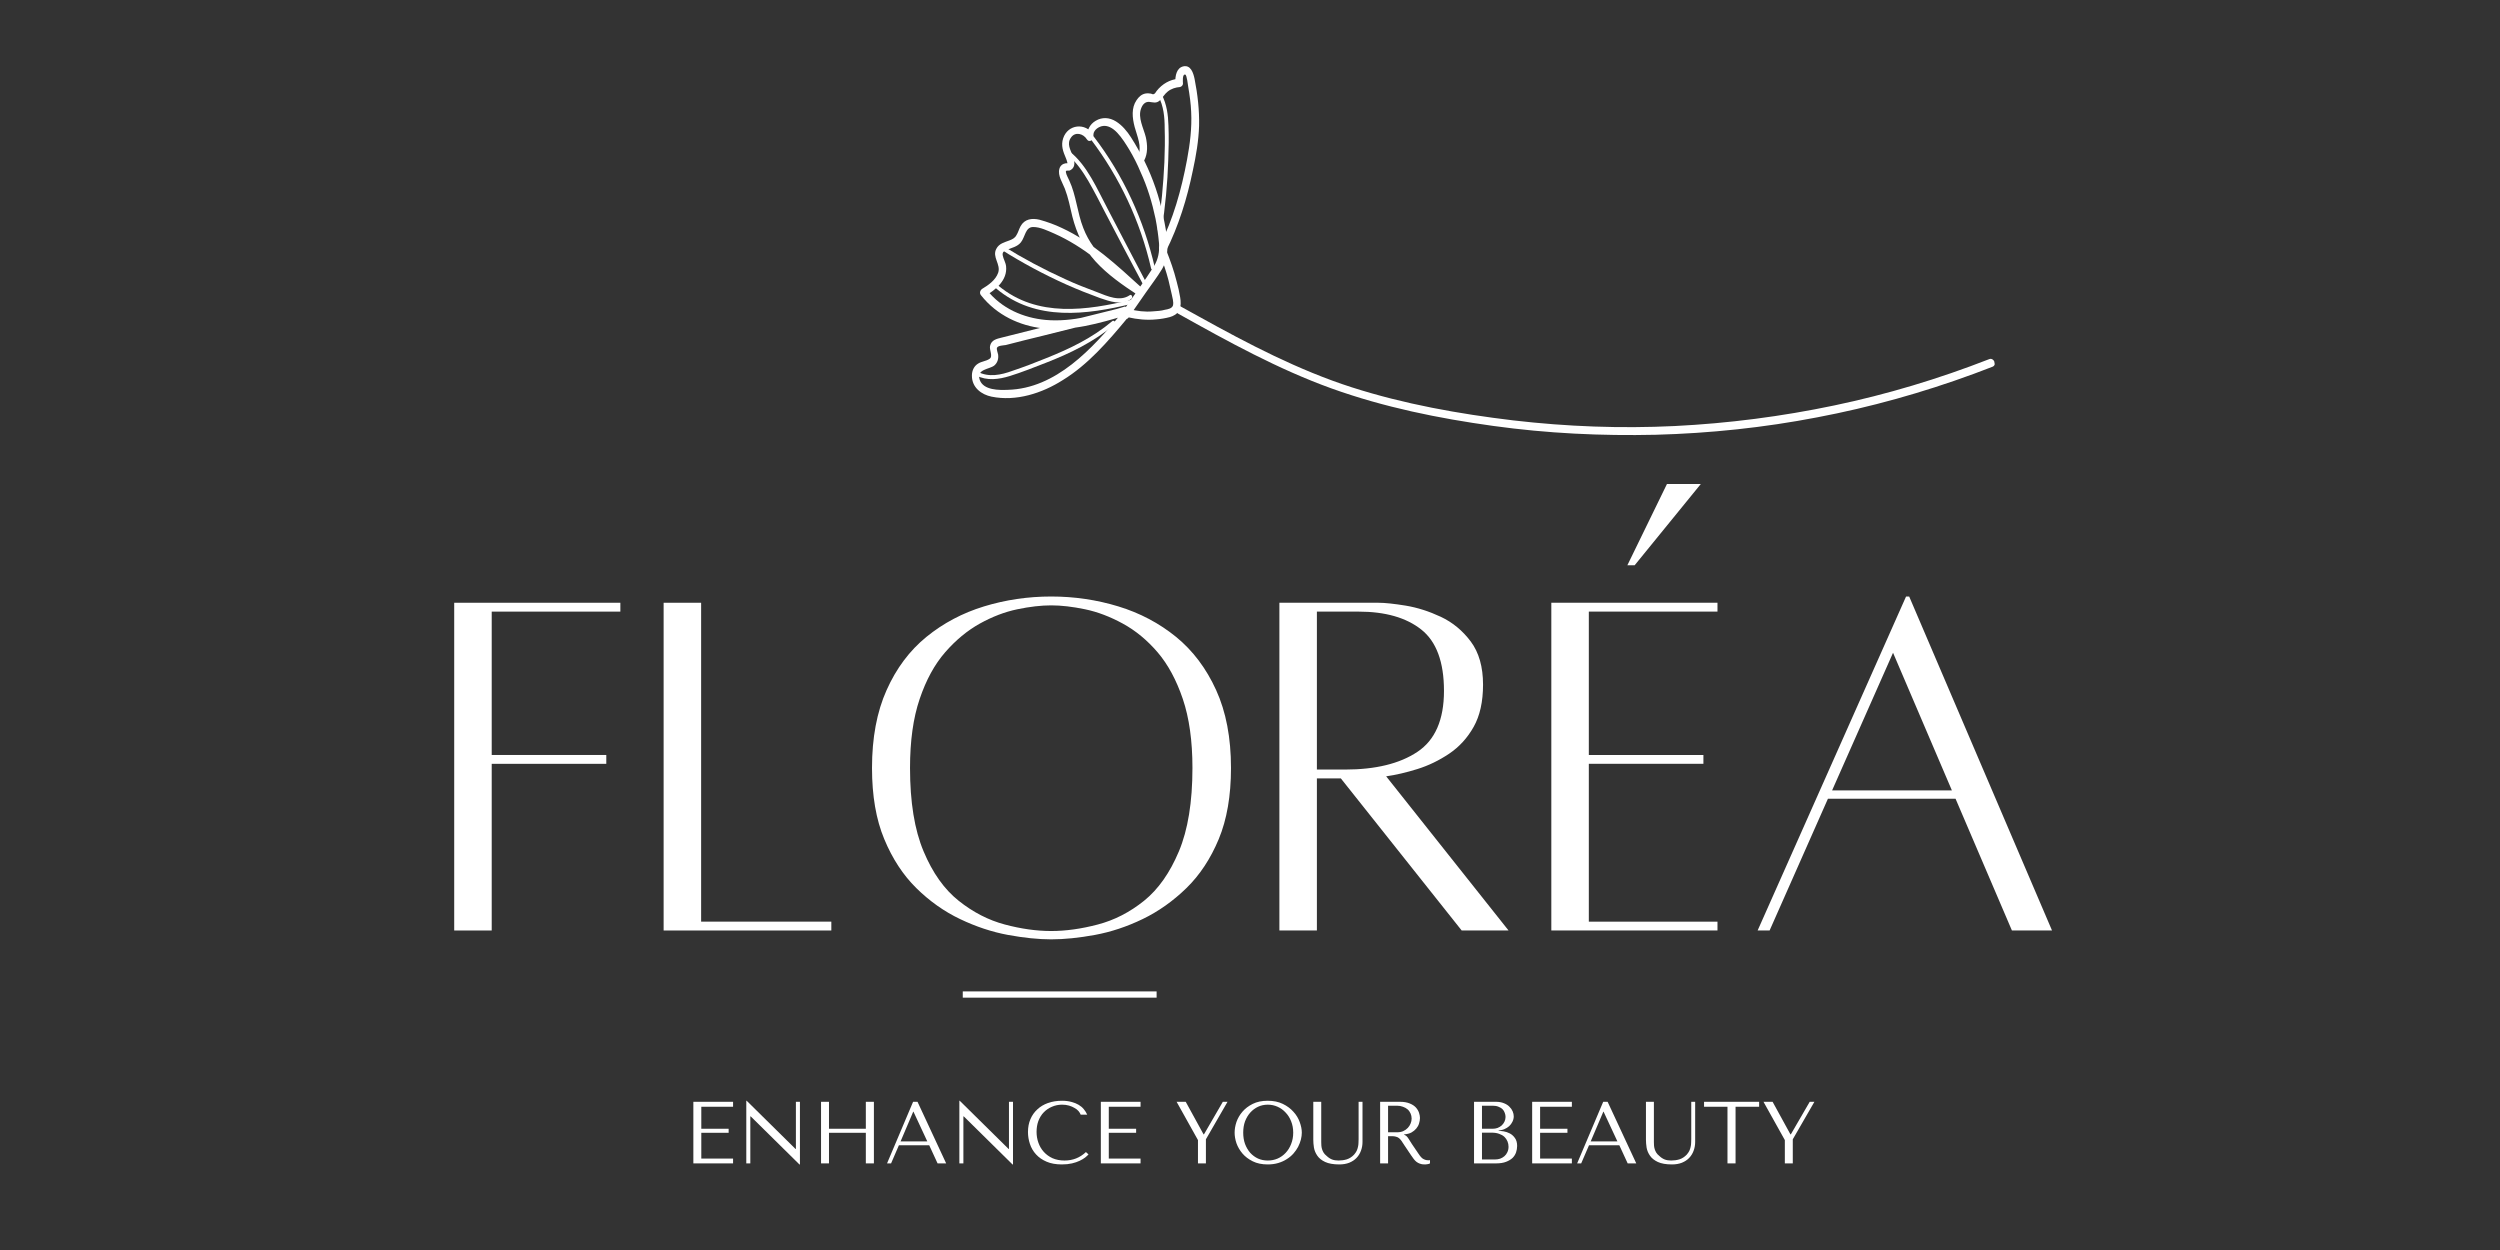 <svg version="1.0" preserveAspectRatio="xMidYMid meet" height="200" viewBox="0 0 300 150" zoomAndPan="magnify" width="400" xmlns:xlink="http://www.w3.org/1999/xlink" xmlns="http://www.w3.org/2000/svg"><rect x="0" y="0" width="300" height="150" fill="#333333" stroke="none"/><defs><g></g><clipPath id="14bd4c16a4"><path clip-rule="nonzero" d="M 116 14 L 141 14 L 141 48 L 116 48 Z M 116 14"></path></clipPath><clipPath id="7928174291"><path clip-rule="nonzero" d="M 120.055 66.848 L 110.93 12.863 L 230.727 -7.395 L 239.855 46.59 Z M 120.055 66.848"></path></clipPath><clipPath id="44e88a5ed4"><path clip-rule="nonzero" d="M 120.055 66.848 L 110.93 12.863 L 230.727 -7.395 L 239.855 46.59 Z M 120.055 66.848"></path></clipPath><clipPath id="015c143bf6"><path clip-rule="nonzero" d="M 135 7 L 144 7 L 144 31 L 135 31 Z M 135 7"></path></clipPath><clipPath id="14703dd58e"><path clip-rule="nonzero" d="M 120.055 66.848 L 110.93 12.863 L 230.727 -7.395 L 239.855 46.59 Z M 120.055 66.848"></path></clipPath><clipPath id="72e3ed912d"><path clip-rule="nonzero" d="M 120.055 66.848 L 110.93 12.863 L 230.727 -7.395 L 239.855 46.59 Z M 120.055 66.848"></path></clipPath><clipPath id="aef4e19274"><path clip-rule="nonzero" d="M 134 29 L 142 29 L 142 39 L 134 39 Z M 134 29"></path></clipPath><clipPath id="06ea6ef77f"><path clip-rule="nonzero" d="M 120.055 66.848 L 110.93 12.863 L 230.727 -7.395 L 239.855 46.59 Z M 120.055 66.848"></path></clipPath><clipPath id="db9f49bf03"><path clip-rule="nonzero" d="M 120.055 66.848 L 110.93 12.863 L 230.727 -7.395 L 239.855 46.59 Z M 120.055 66.848"></path></clipPath><clipPath id="0fc42f4e6e"><path clip-rule="nonzero" d="M 141 36 L 240 36 L 240 53 L 141 53 Z M 141 36"></path></clipPath><clipPath id="35d891b76f"><path clip-rule="nonzero" d="M 120.055 66.848 L 110.93 12.863 L 230.727 -7.395 L 239.855 46.59 Z M 120.055 66.848"></path></clipPath><clipPath id="218aa0769b"><path clip-rule="nonzero" d="M 120.055 66.848 L 110.93 12.863 L 230.727 -7.395 L 239.855 46.59 Z M 120.055 66.848"></path></clipPath><clipPath id="cde68ce251"><path clip-rule="nonzero" d="M 128 18 L 138 18 L 138 35 L 128 35 Z M 128 18"></path></clipPath><clipPath id="543029ad51"><path clip-rule="nonzero" d="M 120.055 66.848 L 110.93 12.863 L 230.727 -7.395 L 239.855 46.59 Z M 120.055 66.848"></path></clipPath><clipPath id="30ca3dbe72"><path clip-rule="nonzero" d="M 120.055 66.848 L 110.93 12.863 L 230.727 -7.395 L 239.855 46.59 Z M 120.055 66.848"></path></clipPath><clipPath id="61c7006ae0"><path clip-rule="nonzero" d="M 130 16 L 139 16 L 139 33 L 130 33 Z M 130 16"></path></clipPath><clipPath id="1093080b90"><path clip-rule="nonzero" d="M 120.055 66.848 L 110.93 12.863 L 230.727 -7.395 L 239.855 46.59 Z M 120.055 66.848"></path></clipPath><clipPath id="dfb38c52b3"><path clip-rule="nonzero" d="M 120.055 66.848 L 110.93 12.863 L 230.727 -7.395 L 239.855 46.59 Z M 120.055 66.848"></path></clipPath><clipPath id="cba546ff9e"><path clip-rule="nonzero" d="M 138 11 L 141 11 L 141 28 L 138 28 Z M 138 11"></path></clipPath><clipPath id="b6940e2df0"><path clip-rule="nonzero" d="M 120.055 66.848 L 110.93 12.863 L 230.727 -7.395 L 239.855 46.59 Z M 120.055 66.848"></path></clipPath><clipPath id="586c03c960"><path clip-rule="nonzero" d="M 120.055 66.848 L 110.93 12.863 L 230.727 -7.395 L 239.855 46.59 Z M 120.055 66.848"></path></clipPath><clipPath id="3ef5b75204"><path clip-rule="nonzero" d="M 119 34 L 136 34 L 136 38 L 119 38 Z M 119 34"></path></clipPath><clipPath id="197807388d"><path clip-rule="nonzero" d="M 120.055 66.848 L 110.93 12.863 L 230.727 -7.395 L 239.855 46.59 Z M 120.055 66.848"></path></clipPath><clipPath id="8d3568b300"><path clip-rule="nonzero" d="M 120.055 66.848 L 110.93 12.863 L 230.727 -7.395 L 239.855 46.59 Z M 120.055 66.848"></path></clipPath><clipPath id="2a9dbe69e3"><path clip-rule="nonzero" d="M 120 29 L 136 29 L 136 37 L 120 37 Z M 120 29"></path></clipPath><clipPath id="e483c14135"><path clip-rule="nonzero" d="M 120.055 66.848 L 110.93 12.863 L 230.727 -7.395 L 239.855 46.59 Z M 120.055 66.848"></path></clipPath><clipPath id="1103334a4a"><path clip-rule="nonzero" d="M 120.055 66.848 L 110.93 12.863 L 230.727 -7.395 L 239.855 46.59 Z M 120.055 66.848"></path></clipPath><clipPath id="3ed1a14d1b"><path clip-rule="nonzero" d="M 117 38 L 134 38 L 134 46 L 117 46 Z M 117 38"></path></clipPath><clipPath id="8257e26b36"><path clip-rule="nonzero" d="M 120.055 66.848 L 110.93 12.863 L 230.727 -7.395 L 239.855 46.59 Z M 120.055 66.848"></path></clipPath><clipPath id="c1e20a81d5"><path clip-rule="nonzero" d="M 120.055 66.848 L 110.93 12.863 L 230.727 -7.395 L 239.855 46.59 Z M 120.055 66.848"></path></clipPath></defs><g clip-path="url(#14bd4c16a4)"><g clip-path="url(#7928174291)"><g clip-path="url(#44e88a5ed4)"><path fill-rule="nonzero" fill-opacity="1" d="M 134.684 37.496 C 131.059 41.859 126.727 46.625 120.926 46.781 C 119.957 46.816 117.988 46.867 117.559 45.555 C 117.164 44.285 118.688 44.336 119.305 43.871 C 119.688 43.551 119.84 43.09 119.777 42.562 C 119.742 42.359 119.562 41.902 119.637 41.738 C 119.742 41.461 120.434 41.449 120.684 41.406 C 122.16 41.027 123.613 40.652 125.094 40.301 C 128.441 39.453 131.797 38.629 135.195 37.77 C 135.141 37.445 135.078 37.098 135.023 36.773 C 131.945 37.703 128.723 38.684 125.465 38.391 C 122.828 38.141 120.18 37.047 118.375 34.734 C 118.344 34.996 118.281 35.238 118.246 35.5 C 119.414 34.816 120.914 33.664 120.73 31.949 C 120.672 31.469 120.402 31.078 120.324 30.629 C 120.258 30.23 120.52 30.109 120.832 29.98 C 121.406 29.73 122.082 29.613 122.504 29.082 C 123.016 28.457 123.039 27.242 123.965 27.242 C 124.809 27.227 125.762 27.707 126.539 28.039 C 128.258 28.801 129.871 29.836 131.402 30.992 C 133.168 32.312 134.785 33.836 136.43 35.355 C 136.609 35.066 136.773 34.809 136.957 34.52 C 134.242 32.746 131.281 30.73 129.992 27.352 C 129.27 25.523 129.152 23.461 128.309 21.652 C 128.18 21.344 127.969 21.02 127.914 20.695 C 127.883 20.492 127.895 20.57 127.98 20.477 C 128.008 20.473 128.266 20.48 128.316 20.473 C 128.414 20.457 128.48 20.391 128.551 20.355 C 129.082 20.008 128.957 19.258 128.738 18.73 C 128.453 17.957 127.973 17.242 128.539 16.48 C 129.035 15.781 130.004 16.027 130.43 16.727 C 130.707 17.164 131.238 16.793 131.211 16.336 C 131.129 15.707 131.699 15.277 132.215 15.141 C 132.906 14.973 133.566 15.398 134.07 15.93 C 134.633 16.527 135.094 17.273 135.52 17.969 C 136.02 18.809 136.48 19.707 136.867 20.645 C 137.68 22.406 138.258 24.312 138.664 26.246 C 138.855 27.238 138.992 28.191 139.082 29.18 C 139.156 30.219 138.992 31.07 138.492 31.922 C 137.277 33.848 135.914 35.648 134.637 37.508 C 134.281 38.004 135.055 38.617 135.406 38.121 C 136.109 37.102 136.793 36.141 137.492 35.121 C 138.133 34.191 138.852 33.277 139.453 32.273 C 140.523 30.426 140.012 27.996 139.586 25.938 C 139.125 23.652 138.359 21.418 137.344 19.355 C 136.848 18.387 136.324 17.422 135.73 16.496 C 135.242 15.73 134.633 15.012 133.914 14.57 C 133.141 14.086 132.258 14.027 131.488 14.492 C 130.785 14.895 130.375 15.656 130.453 16.566 C 130.715 16.445 131.004 16.32 131.234 16.18 C 130.262 14.672 128.145 14.902 127.582 16.59 C 127.293 17.461 127.57 18.184 127.906 18.973 C 127.957 19.121 128.039 19.285 128.062 19.438 C 128.129 19.68 128.082 19.562 127.883 19.594 C 127.535 19.652 127.234 19.859 127.125 20.262 C 126.902 21.07 127.512 21.941 127.781 22.641 C 128.191 23.703 128.414 24.848 128.68 25.98 C 129.211 28.051 130.047 29.809 131.438 31.344 C 132.918 32.969 134.719 34.207 136.484 35.371 C 136.977 35.699 137.449 35.004 137.008 34.535 C 134.035 31.828 131.02 29.027 127.453 27.371 C 126.586 26.953 125.656 26.621 124.742 26.367 C 123.859 26.156 122.949 26.258 122.461 27.16 C 122.266 27.527 122.176 27.902 121.973 28.219 C 121.777 28.586 121.465 28.719 121.129 28.852 C 120.551 29.078 119.883 29.215 119.555 29.863 C 119.027 30.852 120.125 31.719 119.781 32.727 C 119.473 33.625 118.574 34.238 117.852 34.668 C 117.621 34.836 117.496 35.164 117.723 35.434 C 119.617 37.836 122.371 39.09 125.121 39.398 C 128.578 39.789 131.926 38.785 135.176 37.824 C 135.738 37.652 135.578 36.703 135.008 36.828 C 131.73 37.637 128.48 38.469 125.199 39.254 C 123.523 39.668 121.875 40.102 120.199 40.512 C 119.633 40.66 118.961 40.773 118.805 41.52 C 118.707 42.023 119.199 42.785 118.73 43.07 C 118.316 43.348 117.805 43.355 117.363 43.637 C 116.898 43.922 116.629 44.453 116.629 45.07 C 116.621 46.535 117.812 47.359 118.984 47.598 C 121.938 48.203 125.051 47.188 127.531 45.613 C 130.535 43.773 132.941 41.004 135.266 38.195 C 135.688 37.816 135.066 37.023 134.684 37.496 Z M 134.684 37.496" fill="#ffffff"></path></g></g></g><g clip-path="url(#015c143bf6)"><g clip-path="url(#14703dd58e)"><g clip-path="url(#72e3ed912d)"><path fill-rule="nonzero" fill-opacity="1" d="M 137.301 19.262 C 137.75 18.414 137.707 17.395 137.496 16.453 C 137.238 15.395 136.508 14.105 136.938 13.004 C 137.094 12.566 137.414 12.18 137.91 12.227 C 138.379 12.273 138.742 12.445 139.168 12.062 C 139.52 11.723 139.754 11.27 140.137 10.977 C 140.547 10.648 141.082 10.48 141.59 10.445 C 141.766 10.418 141.965 10.23 141.957 10.027 C 141.945 9.82 141.859 8.859 142.234 8.953 C 142.422 8.996 142.551 10.207 142.586 10.406 C 142.754 11.406 142.902 12.434 142.941 13.43 C 143.039 15.363 142.797 17.277 142.445 19.16 C 141.773 22.766 140.781 26.324 139.141 29.527 C 138.871 30.062 139.594 30.684 139.914 30.145 C 141.43 27.113 142.445 23.859 143.148 20.43 C 143.523 18.695 143.836 16.898 143.891 15.09 C 143.93 13.211 143.719 11.344 143.352 9.48 C 143.199 8.738 142.883 7.762 141.992 7.965 C 141.176 8.156 141.027 9.105 141.031 9.875 C 141.16 9.723 141.262 9.578 141.395 9.453 C 140.387 9.547 139.469 10.062 138.793 10.918 C 138.73 11.008 138.652 11.148 138.586 11.211 C 138.383 11.375 138.32 11.309 138.129 11.238 C 137.891 11.199 137.707 11.18 137.457 11.223 C 137.008 11.297 136.652 11.617 136.387 12.02 C 135.746 12.949 135.871 14.137 136.16 15.242 C 136.441 16.301 137.082 17.656 136.559 18.668 C 136.297 19.227 137.008 19.797 137.301 19.262 Z M 137.301 19.262" fill="#ffffff"></path></g></g></g><g clip-path="url(#aef4e19274)"><g clip-path="url(#06ea6ef77f)"><g clip-path="url(#db9f49bf03)"><path fill-rule="nonzero" fill-opacity="1" d="M 135.375 38.074 C 136.469 38.324 137.617 38.441 138.754 38.324 C 139.285 38.285 139.859 38.188 140.375 38.051 C 140.816 37.926 141.266 37.695 141.52 37.215 C 141.727 36.77 141.707 36.207 141.621 35.684 C 141.516 35.059 141.375 34.391 141.191 33.754 C 140.871 32.473 140.43 31.238 139.941 30.008 C 139.688 29.41 138.883 29.828 139.141 30.43 C 139.57 31.461 139.93 32.527 140.219 33.633 C 140.34 34.18 140.48 34.719 140.602 35.289 C 140.672 35.691 140.863 36.223 140.758 36.652 C 140.641 37.031 140.117 37.117 139.793 37.172 C 139.352 37.301 138.844 37.332 138.359 37.363 C 137.398 37.449 136.43 37.332 135.465 37.082 C 134.848 36.93 134.781 37.918 135.375 38.074 Z M 135.375 38.074" fill="#ffffff"></path></g></g></g><g clip-path="url(#0fc42f4e6e)"><g clip-path="url(#35d891b76f)"><g clip-path="url(#218aa0769b)"><path fill-rule="nonzero" fill-opacity="1" d="M 141.359 37.629 C 147.344 40.98 153.375 44.301 159.773 46.609 C 166.086 48.879 172.656 50.207 179.176 51.109 C 185.672 52.012 192.195 52.32 198.691 52.172 C 205.207 51.996 211.691 51.312 218.059 50.082 C 224.426 48.875 230.703 47.121 236.797 44.883 C 237.594 44.594 238.34 44.289 239.113 44.004 C 239.664 43.781 239.254 42.875 238.703 43.098 C 232.656 45.457 226.426 47.332 220.102 48.656 C 213.805 49.977 207.395 50.805 200.953 51.125 C 194.535 51.438 188.051 51.199 181.578 50.445 C 175.082 49.668 168.512 48.496 162.215 46.477 C 155.832 44.426 149.809 41.281 143.855 37.977 C 143.117 37.562 142.41 37.168 141.648 36.758 C 141.152 36.406 140.844 37.328 141.359 37.629 Z M 141.359 37.629" fill="#ffffff"></path></g></g></g><g clip-path="url(#cde68ce251)"><g clip-path="url(#543029ad51)"><g clip-path="url(#30ca3dbe72)"><path fill-rule="nonzero" fill-opacity="1" d="M 137.469 33.766 C 135.949 30.84 134.41 27.965 132.918 25.062 C 131.633 22.633 130.469 19.852 128.363 18.18 C 128.121 17.961 127.859 18.391 128.098 18.582 C 129.141 19.434 129.922 20.559 130.605 21.727 C 131.336 22.992 131.992 24.293 132.676 25.613 C 134.117 28.375 135.594 31.18 137.062 33.938 C 137.219 34.246 137.621 34.047 137.469 33.766 Z M 137.469 33.766" fill="#ffffff"></path></g></g></g><g clip-path="url(#61c7006ae0)"><g clip-path="url(#1093080b90)"><g clip-path="url(#dfb38c52b3)"><path fill-rule="nonzero" fill-opacity="1" d="M 138.578 32.113 C 137.277 26.402 134.773 20.996 131.277 16.426 C 131.082 16.18 130.746 16.465 130.922 16.746 C 134.328 21.254 136.836 26.527 138.133 32.215 C 138.203 32.484 138.66 32.461 138.578 32.113 Z M 138.578 32.113" fill="#ffffff"></path></g></g></g><g clip-path="url(#cba546ff9e)"><g clip-path="url(#b6940e2df0)"><g clip-path="url(#586c03c960)"><path fill-rule="nonzero" fill-opacity="1" d="M 139.402 27.586 C 139.832 24.816 140.105 22.023 140.191 19.184 C 140.246 17.84 140.27 16.449 140.215 15.07 C 140.176 13.77 140.012 12.512 139.402 11.332 C 139.258 11.074 138.852 11.27 139 11.527 C 139.641 12.727 139.766 14.094 139.762 15.43 C 139.805 16.758 139.781 18.121 139.727 19.469 C 139.594 22.184 139.355 24.871 138.926 27.484 C 138.914 27.871 139.355 27.902 139.402 27.586 Z M 139.402 27.586" fill="#ffffff"></path></g></g></g><g clip-path="url(#3ef5b75204)"><g clip-path="url(#197807388d)"><g clip-path="url(#8d3568b300)"><path fill-rule="nonzero" fill-opacity="1" d="M 119.566 34.637 C 124.324 38.633 130.492 37.746 135.77 36.469 C 136.035 36.371 135.957 35.895 135.688 35.992 C 130.508 37.23 124.477 38.172 119.812 34.285 C 119.59 34.016 119.324 34.422 119.566 34.637 Z M 119.566 34.637" fill="#ffffff"></path></g></g></g><g clip-path="url(#2a9dbe69e3)"><g clip-path="url(#e483c14135)"><g clip-path="url(#1103334a4a)"><path fill-rule="nonzero" fill-opacity="1" d="M 135.566 35.422 C 134.395 36.238 132.891 35.543 131.652 35.059 C 130.367 34.582 129.074 34.082 127.82 33.496 C 125.262 32.336 122.777 31.012 120.371 29.52 C 120.109 29.355 119.871 29.758 120.105 29.922 C 122.633 31.523 125.258 32.93 127.957 34.141 C 129.289 34.738 130.664 35.277 132.004 35.77 C 133.203 36.18 134.598 36.664 135.703 35.914 C 136.027 35.703 135.797 35.254 135.566 35.422 Z M 135.566 35.422" fill="#ffffff"></path></g></g></g><g clip-path="url(#3ed1a14d1b)"><g clip-path="url(#8257e26b36)"><g clip-path="url(#c1e20a81d5)"><path fill-rule="nonzero" fill-opacity="1" d="M 117.141 45.059 C 118.465 45.734 119.867 45.523 121.184 45.121 C 122.648 44.668 124.043 44.098 125.465 43.551 C 128.402 42.41 131.25 41.031 133.75 38.941 C 133.973 38.746 133.672 38.336 133.453 38.555 C 131.094 40.543 128.359 41.855 125.57 42.969 C 124.203 43.531 122.852 44.043 121.465 44.508 C 120.137 44.992 118.648 45.32 117.297 44.598 C 117.031 44.41 116.91 44.895 117.141 45.059 Z M 117.141 45.059" fill="#ffffff"></path></g></g></g><g fill-opacity="1" fill="#ffffff"><g transform="translate(51.505, 111.597)"><g><path d="M 22.938 -38.203 L 7.5 -38.203 L 7.5 -21 L 21.25 -21 L 21.25 -19.938 L 7.5 -19.938 L 7.5 0.062 L 3 0.062 L 3 -39.266 L 22.938 -39.266 Z M 22.938 -38.203"></path></g></g></g><g fill-opacity="1" fill="#ffffff"><g transform="translate(76.635, 111.597)"><g><path d="M 7.5 -1 L 23.125 -1 L 23.125 0.062 L 3 0.062 L 3 -39.266 L 7.5 -39.266 Z M 7.5 -1"></path></g></g></g><g fill-opacity="1" fill="#ffffff"><g transform="translate(102.141, 111.597)"><g><path d="M 24 -40.016 C 26.789 -40.016 29.477 -39.617 32.062 -38.828 C 34.656 -38.035 36.961 -36.816 38.984 -35.172 C 41.004 -33.523 42.609 -31.395 43.797 -28.781 C 44.984 -26.176 45.578 -23.062 45.578 -19.438 C 45.578 -16.102 45.086 -13.258 44.109 -10.906 C 43.129 -8.551 41.836 -6.594 40.234 -5.031 C 38.629 -3.469 36.879 -2.227 34.984 -1.312 C 33.086 -0.395 31.176 0.238 29.25 0.594 C 27.332 0.945 25.582 1.125 24 1.125 C 22.457 1.125 20.727 0.945 18.812 0.594 C 16.895 0.238 14.977 -0.395 13.062 -1.312 C 11.145 -2.227 9.395 -3.469 7.812 -5.031 C 6.227 -6.594 4.945 -8.551 3.969 -10.906 C 2.988 -13.258 2.5 -16.102 2.5 -19.438 C 2.5 -23.062 3.082 -26.176 4.25 -28.781 C 5.414 -31.395 7.008 -33.523 9.031 -35.172 C 11.051 -36.816 13.352 -38.035 15.938 -38.828 C 18.52 -39.617 21.207 -40.016 24 -40.016 Z M 24 0.125 C 25.75 0.125 27.613 -0.133 29.594 -0.656 C 31.582 -1.176 33.43 -2.125 35.141 -3.5 C 36.848 -4.875 38.242 -6.852 39.328 -9.438 C 40.41 -12.02 40.953 -15.352 40.953 -19.438 C 40.953 -22.688 40.566 -25.445 39.797 -27.719 C 39.023 -30 38.016 -31.867 36.766 -33.328 C 35.516 -34.785 34.125 -35.93 32.594 -36.766 C 31.07 -37.598 29.562 -38.172 28.062 -38.484 C 26.562 -38.797 25.207 -38.953 24 -38.953 C 22.789 -38.953 21.438 -38.797 19.938 -38.484 C 18.438 -38.172 16.938 -37.598 15.438 -36.766 C 13.938 -35.93 12.551 -34.785 11.281 -33.328 C 10.008 -31.867 8.988 -30 8.219 -27.719 C 7.445 -25.445 7.062 -22.688 7.062 -19.438 C 7.062 -15.352 7.602 -12.02 8.688 -9.438 C 9.77 -6.852 11.176 -4.875 12.906 -3.5 C 14.633 -2.125 16.477 -1.176 18.438 -0.656 C 20.395 -0.133 22.25 0.125 24 0.125 Z M 24 0.125"></path></g></g></g><g fill-opacity="1" fill="#ffffff"><g transform="translate(150.527, 111.597)"><g><path d="M 30.5 0.062 L 24.875 0.062 L 10.375 -18.188 L 7.5 -18.188 L 7.5 0.062 L 3 0.062 L 3 -39.266 C 3 -39.266 3.469 -39.266 4.406 -39.266 C 5.344 -39.266 6.477 -39.266 7.812 -39.266 C 9.145 -39.266 10.469 -39.266 11.781 -39.266 C 13.094 -39.266 14.125 -39.266 14.875 -39.266 C 15.664 -39.266 16.758 -39.148 18.156 -38.922 C 19.551 -38.691 20.957 -38.242 22.375 -37.578 C 23.789 -36.91 24.988 -35.922 25.969 -34.609 C 26.945 -33.297 27.438 -31.57 27.438 -29.438 C 27.438 -27.395 27.062 -25.707 26.312 -24.375 C 25.562 -23.039 24.582 -21.969 23.375 -21.156 C 22.164 -20.344 20.895 -19.727 19.562 -19.312 C 18.227 -18.895 16.977 -18.602 15.812 -18.438 Z M 7.5 -38.203 L 7.5 -19.25 L 10.875 -19.25 C 14.539 -19.25 17.438 -19.957 19.562 -21.375 C 21.688 -22.789 22.75 -25.227 22.75 -28.688 C 22.75 -32.156 21.844 -34.609 20.031 -36.047 C 18.219 -37.484 15.707 -38.203 12.5 -38.203 Z M 7.5 -38.203"></path></g></g></g><g fill-opacity="1" fill="#ffffff"><g transform="translate(183.159, 111.597)"><g><path d="M 13 -43.766 L 20.938 -53.516 L 16.875 -53.516 L 12.125 -43.766 Z M 22.938 -38.203 L 7.5 -38.203 L 7.5 -21 L 21.25 -21 L 21.25 -19.938 L 7.5 -19.938 L 7.5 -1 L 22.938 -1 L 22.938 0.062 L 3 0.062 L 3 -39.266 L 22.938 -39.266 Z M 22.938 -38.203"></path></g></g></g><g fill-opacity="1" fill="#ffffff"><g transform="translate(208.727, 111.597)"><g><path d="M 32.703 0.062 L 25.938 -15.75 L 10.625 -15.75 L 3.625 0.062 L 2.188 0.062 L 20 -40.016 L 20.375 -40.016 L 37.516 0.062 Z M 11.125 -16.75 L 25.5 -16.75 L 18.438 -33.266 Z M 11.125 -16.75"></path></g></g></g><path stroke-miterlimit="4" stroke-opacity="1" stroke-width="1" stroke="#ffffff" d="M -0 0.502 L 31.015 0.502" stroke-linejoin="miter" fill="none" transform="matrix(0.75, 0, 0, 0.75, 115.532, 118.967)" stroke-linecap="butt"></path><g fill-opacity="1" fill="#ffffff"><g transform="translate(81.937, 139.607)"><g><path d="M 1.266 -7.391 L 1.266 0 L 6.031 0 L 6.031 -0.578 L 2.219 -0.578 L 2.219 -3.672 L 5.5 -3.672 L 5.5 -4.156 L 2.219 -4.156 L 2.219 -6.797 L 6.031 -6.797 L 6.031 -7.391 Z M 1.266 -7.391"></path></g></g></g><g fill-opacity="1" fill="#ffffff"><g transform="translate(88.289, 139.607)"><g><path d="M 7.219 -7.391 L 7.219 -1.734 L 7.172 -1.734 L 1.312 -7.516 L 1.266 -7.516 L 1.266 0 L 1.75 0 L 1.75 -5.641 L 1.797 -5.641 L 7.641 0.125 L 7.703 0.125 L 7.703 -7.391 Z M 7.219 -7.391"></path></g></g></g><g fill-opacity="1" fill="#ffffff"><g transform="translate(97.259, 139.607)"><g><path d="M 2.219 -3.672 L 6.641 -3.672 L 6.641 0 L 7.609 0 L 7.609 -7.391 L 6.641 -7.391 L 6.641 -4.156 L 2.219 -4.156 L 2.219 -7.391 L 1.266 -7.391 L 1.266 0 L 2.219 0 Z M 2.219 -3.672"></path></g></g></g><g fill-opacity="1" fill="#ffffff"><g transform="translate(106.133, 139.607)"><g><path d="M 5.375 -2.172 L 6.375 0 L 7.406 0 L 3.969 -7.391 L 3.438 -7.391 L 0.312 0 L 0.797 0 L 1.734 -2.172 Z M 5.141 -2.641 L 1.938 -2.641 L 3.453 -6.203 L 3.484 -6.203 Z M 5.141 -2.641"></path></g></g></g><g fill-opacity="1" fill="#ffffff"><g transform="translate(113.857, 139.607)"><g><path d="M 7.219 -7.391 L 7.219 -1.734 L 7.172 -1.734 L 1.312 -7.516 L 1.266 -7.516 L 1.266 0 L 1.75 0 L 1.75 -5.641 L 1.797 -5.641 L 7.641 0.125 L 7.703 0.125 L 7.703 -7.391 Z M 7.219 -7.391"></path></g></g></g><g fill-opacity="1" fill="#ffffff"><g transform="translate(122.826, 139.607)"><g><path d="M 7.484 -1.359 C 6.766 -0.68 5.91 -0.344 4.922 -0.344 C 4.379 -0.344 3.895 -0.438 3.469 -0.625 C 3.051 -0.82 2.703 -1.078 2.422 -1.391 C 2.141 -1.703 1.926 -2.066 1.781 -2.484 C 1.633 -2.898 1.562 -3.332 1.562 -3.781 C 1.562 -4.258 1.633 -4.695 1.781 -5.094 C 1.938 -5.5 2.148 -5.844 2.422 -6.125 C 2.703 -6.414 3.031 -6.641 3.406 -6.797 C 3.781 -6.961 4.188 -7.047 4.625 -7.047 C 4.926 -7.047 5.203 -7.008 5.453 -6.938 C 5.703 -6.863 5.922 -6.77 6.109 -6.656 C 6.305 -6.551 6.469 -6.426 6.594 -6.281 C 6.719 -6.133 6.805 -5.988 6.859 -5.844 L 7.641 -5.844 C 7.535 -6.082 7.398 -6.301 7.234 -6.5 C 7.066 -6.707 6.859 -6.883 6.609 -7.031 C 6.367 -7.176 6.082 -7.289 5.75 -7.375 C 5.414 -7.469 5.039 -7.516 4.625 -7.516 C 4.008 -7.516 3.445 -7.426 2.938 -7.25 C 2.438 -7.07 2.008 -6.816 1.656 -6.484 C 1.301 -6.16 1.023 -5.77 0.828 -5.312 C 0.629 -4.852 0.531 -4.336 0.531 -3.766 C 0.531 -3.273 0.609 -2.797 0.766 -2.328 C 0.922 -1.859 1.164 -1.441 1.5 -1.078 C 1.832 -0.711 2.254 -0.422 2.766 -0.203 C 3.273 0.016 3.883 0.125 4.594 0.125 C 5.051 0.125 5.457 0.082 5.812 0 C 6.164 -0.082 6.473 -0.188 6.734 -0.312 C 6.992 -0.438 7.211 -0.566 7.391 -0.703 C 7.566 -0.848 7.703 -0.973 7.797 -1.078 Z M 7.484 -1.359"></path></g></g></g><g fill-opacity="1" fill="#ffffff"><g transform="translate(130.835, 139.607)"><g><path d="M 1.266 -7.391 L 1.266 0 L 6.031 0 L 6.031 -0.578 L 2.219 -0.578 L 2.219 -3.672 L 5.5 -3.672 L 5.5 -4.156 L 2.219 -4.156 L 2.219 -6.797 L 6.031 -6.797 L 6.031 -7.391 Z M 1.266 -7.391"></path></g></g></g><g fill-opacity="1" fill="#ffffff"><g transform="translate(137.188, 139.607)"><g></g></g></g><g fill-opacity="1" fill="#ffffff"><g transform="translate(140.881, 139.607)"><g><path d="M 0.312 -7.391 L 2.875 -2.797 L 2.875 0 L 3.828 0 L 3.828 -2.891 L 6.422 -7.391 L 5.859 -7.391 L 3.594 -3.484 L 3.547 -3.484 L 1.406 -7.391 Z M 0.312 -7.391"></path></g></g></g><g fill-opacity="1" fill="#ffffff"><g transform="translate(147.624, 139.607)"><g><path d="M 0.531 -3.688 C 0.531 -3.289 0.602 -2.867 0.75 -2.422 C 0.906 -1.984 1.145 -1.57 1.469 -1.188 C 1.789 -0.812 2.203 -0.5 2.703 -0.25 C 3.203 0 3.801 0.125 4.5 0.125 C 4.969 0.125 5.391 0.066 5.766 -0.047 C 6.148 -0.16 6.492 -0.316 6.797 -0.516 C 7.109 -0.711 7.375 -0.938 7.594 -1.188 C 7.82 -1.445 8.008 -1.719 8.156 -2 C 8.301 -2.289 8.41 -2.578 8.484 -2.859 C 8.555 -3.148 8.594 -3.426 8.594 -3.688 C 8.594 -4.082 8.508 -4.504 8.344 -4.953 C 8.188 -5.398 7.938 -5.812 7.594 -6.188 C 7.258 -6.57 6.832 -6.891 6.312 -7.141 C 5.801 -7.391 5.195 -7.516 4.5 -7.516 C 3.801 -7.516 3.203 -7.391 2.703 -7.141 C 2.203 -6.891 1.789 -6.578 1.469 -6.203 C 1.145 -5.828 0.906 -5.414 0.75 -4.969 C 0.602 -4.52 0.531 -4.094 0.531 -3.688 Z M 1.562 -3.688 C 1.562 -4.188 1.633 -4.641 1.781 -5.047 C 1.938 -5.453 2.145 -5.801 2.406 -6.094 C 2.676 -6.395 2.988 -6.629 3.344 -6.797 C 3.695 -6.961 4.086 -7.047 4.516 -7.047 C 4.93 -7.047 5.32 -6.961 5.688 -6.797 C 6.062 -6.629 6.383 -6.395 6.656 -6.094 C 6.938 -5.801 7.156 -5.453 7.312 -5.047 C 7.477 -4.641 7.562 -4.188 7.562 -3.688 C 7.562 -3.195 7.477 -2.742 7.312 -2.328 C 7.156 -1.922 6.938 -1.566 6.656 -1.266 C 6.383 -0.973 6.062 -0.742 5.688 -0.578 C 5.32 -0.422 4.93 -0.344 4.516 -0.344 C 4.086 -0.344 3.695 -0.422 3.344 -0.578 C 2.988 -0.742 2.676 -0.973 2.406 -1.266 C 2.145 -1.566 1.938 -1.922 1.781 -2.328 C 1.633 -2.742 1.562 -3.195 1.562 -3.688 Z M 1.562 -3.688"></path></g></g></g><g fill-opacity="1" fill="#ffffff"><g transform="translate(156.751, 139.607)"><g><path d="M 0.844 -7.391 L 0.844 -2.844 C 0.844 -2.562 0.867 -2.242 0.922 -1.891 C 0.984 -1.547 1.117 -1.223 1.328 -0.922 C 1.535 -0.617 1.848 -0.367 2.266 -0.172 C 2.68 0.023 3.25 0.125 3.969 0.125 C 4.414 0.125 4.812 0.055 5.156 -0.078 C 5.508 -0.223 5.801 -0.414 6.031 -0.656 C 6.27 -0.906 6.445 -1.191 6.562 -1.516 C 6.688 -1.848 6.75 -2.203 6.75 -2.578 L 6.75 -7.391 L 6.281 -7.391 L 6.281 -2.922 C 6.281 -2.766 6.273 -2.609 6.266 -2.453 C 6.266 -2.297 6.242 -2.133 6.203 -1.969 C 6.172 -1.812 6.117 -1.656 6.047 -1.5 C 5.973 -1.352 5.867 -1.203 5.734 -1.047 C 5.473 -0.773 5.18 -0.586 4.859 -0.484 C 4.547 -0.391 4.219 -0.344 3.875 -0.344 C 3.582 -0.344 3.32 -0.383 3.094 -0.469 C 2.863 -0.562 2.648 -0.703 2.453 -0.891 C 2.285 -1.023 2.16 -1.16 2.078 -1.297 C 1.992 -1.441 1.93 -1.582 1.891 -1.719 C 1.848 -1.863 1.82 -2.004 1.812 -2.141 C 1.801 -2.285 1.797 -2.426 1.797 -2.562 L 1.797 -7.391 Z M 0.844 -7.391"></path></g></g></g><g fill-opacity="1" fill="#ffffff"><g transform="translate(164.349, 139.607)"><g><path d="M 1.266 -7.391 L 1.266 0 L 2.219 0 L 2.219 -3.266 L 2.688 -3.266 C 2.883 -3.266 3.047 -3.242 3.172 -3.203 C 3.305 -3.172 3.426 -3.113 3.531 -3.031 C 3.633 -2.945 3.734 -2.836 3.828 -2.703 C 3.922 -2.566 4.031 -2.398 4.156 -2.203 L 4.984 -0.969 C 5.086 -0.812 5.191 -0.664 5.297 -0.531 C 5.398 -0.395 5.508 -0.281 5.625 -0.188 C 5.75 -0.094 5.883 -0.02 6.031 0.031 C 6.188 0.094 6.367 0.125 6.578 0.125 C 6.734 0.125 6.859 0.113 6.953 0.094 C 7.055 0.082 7.156 0.051 7.25 0 L 7.25 -0.391 C 7.219 -0.379 7.18 -0.375 7.141 -0.375 C 7.109 -0.375 7.078 -0.375 7.047 -0.375 C 6.898 -0.375 6.77 -0.395 6.656 -0.438 C 6.539 -0.477 6.43 -0.535 6.328 -0.609 C 6.234 -0.691 6.141 -0.789 6.047 -0.906 C 5.961 -1.031 5.867 -1.164 5.766 -1.312 C 5.473 -1.738 5.242 -2.078 5.078 -2.328 C 4.922 -2.586 4.797 -2.785 4.703 -2.922 C 4.609 -3.066 4.531 -3.172 4.469 -3.234 C 4.406 -3.297 4.332 -3.348 4.25 -3.391 L 4.141 -3.453 L 4.141 -3.484 C 4.484 -3.504 4.773 -3.578 5.016 -3.703 C 5.254 -3.836 5.453 -4 5.609 -4.188 C 5.766 -4.375 5.875 -4.578 5.938 -4.797 C 6.008 -5.023 6.047 -5.242 6.047 -5.453 C 6.047 -5.641 6.008 -5.844 5.938 -6.062 C 5.863 -6.289 5.738 -6.504 5.562 -6.703 C 5.383 -6.898 5.141 -7.062 4.828 -7.188 C 4.516 -7.32 4.125 -7.391 3.656 -7.391 Z M 2.219 -6.922 L 3.297 -6.922 C 3.555 -6.922 3.789 -6.879 4 -6.797 C 4.219 -6.723 4.406 -6.617 4.562 -6.484 C 4.719 -6.348 4.836 -6.18 4.922 -5.984 C 5.004 -5.797 5.047 -5.594 5.047 -5.375 C 5.047 -5.176 5.004 -4.977 4.922 -4.781 C 4.848 -4.594 4.738 -4.422 4.594 -4.266 C 4.445 -4.109 4.266 -3.977 4.047 -3.875 C 3.836 -3.781 3.594 -3.734 3.312 -3.734 L 2.219 -3.734 Z M 2.219 -6.922"></path></g></g></g><g fill-opacity="1" fill="#ffffff"><g transform="translate(171.925, 139.607)"><g></g></g></g><g fill-opacity="1" fill="#ffffff"><g transform="translate(175.618, 139.607)"><g><path d="M 1.266 0 L 3.906 0 C 4.383 0 4.785 -0.062 5.109 -0.188 C 5.43 -0.312 5.691 -0.469 5.891 -0.656 C 6.086 -0.852 6.227 -1.078 6.312 -1.328 C 6.395 -1.578 6.438 -1.832 6.438 -2.094 C 6.438 -2.488 6.348 -2.805 6.172 -3.047 C 6.004 -3.285 5.801 -3.469 5.562 -3.594 C 5.32 -3.719 5.078 -3.801 4.828 -3.844 C 4.578 -3.883 4.375 -3.91 4.219 -3.922 L 4.219 -3.969 C 4.469 -3.969 4.695 -4.016 4.906 -4.109 C 5.125 -4.203 5.316 -4.32 5.484 -4.469 C 5.648 -4.625 5.781 -4.801 5.875 -5 C 5.977 -5.207 6.031 -5.422 6.031 -5.641 C 6.031 -5.836 5.988 -6.035 5.906 -6.234 C 5.82 -6.441 5.691 -6.629 5.516 -6.797 C 5.348 -6.973 5.129 -7.113 4.859 -7.219 C 4.586 -7.332 4.27 -7.391 3.906 -7.391 L 1.266 -7.391 Z M 2.219 -0.469 L 2.219 -3.688 L 3.391 -3.688 C 3.734 -3.688 4.031 -3.641 4.281 -3.547 C 4.531 -3.461 4.738 -3.344 4.906 -3.188 C 5.07 -3.031 5.195 -2.848 5.281 -2.641 C 5.363 -2.441 5.406 -2.227 5.406 -2 C 5.406 -1.758 5.359 -1.539 5.266 -1.344 C 5.18 -1.156 5.062 -0.992 4.906 -0.859 C 4.758 -0.734 4.586 -0.633 4.391 -0.562 C 4.191 -0.5 3.977 -0.469 3.75 -0.469 Z M 2.219 -4.156 L 2.219 -6.922 L 3.516 -6.922 C 3.785 -6.922 4.016 -6.879 4.203 -6.797 C 4.398 -6.723 4.562 -6.625 4.688 -6.5 C 4.812 -6.375 4.898 -6.227 4.953 -6.062 C 5.016 -5.906 5.047 -5.742 5.047 -5.578 C 5.047 -5.379 5.004 -5.191 4.922 -5.016 C 4.836 -4.836 4.723 -4.68 4.578 -4.547 C 4.43 -4.422 4.266 -4.32 4.078 -4.25 C 3.898 -4.188 3.703 -4.156 3.484 -4.156 Z M 2.219 -4.156"></path></g></g></g><g fill-opacity="1" fill="#ffffff"><g transform="translate(182.593, 139.607)"><g><path d="M 1.266 -7.391 L 1.266 0 L 6.031 0 L 6.031 -0.578 L 2.219 -0.578 L 2.219 -3.672 L 5.5 -3.672 L 5.5 -4.156 L 2.219 -4.156 L 2.219 -6.797 L 6.031 -6.797 L 6.031 -7.391 Z M 1.266 -7.391"></path></g></g></g><g fill-opacity="1" fill="#ffffff"><g transform="translate(188.946, 139.607)"><g><path d="M 5.375 -2.172 L 6.375 0 L 7.406 0 L 3.969 -7.391 L 3.438 -7.391 L 0.312 0 L 0.797 0 L 1.734 -2.172 Z M 5.141 -2.641 L 1.938 -2.641 L 3.453 -6.203 L 3.484 -6.203 Z M 5.141 -2.641"></path></g></g></g><g fill-opacity="1" fill="#ffffff"><g transform="translate(196.67, 139.607)"><g><path d="M 0.844 -7.391 L 0.844 -2.844 C 0.844 -2.562 0.867 -2.242 0.922 -1.891 C 0.984 -1.547 1.117 -1.223 1.328 -0.922 C 1.535 -0.617 1.848 -0.367 2.266 -0.172 C 2.68 0.023 3.25 0.125 3.969 0.125 C 4.414 0.125 4.812 0.055 5.156 -0.078 C 5.508 -0.223 5.801 -0.414 6.031 -0.656 C 6.27 -0.906 6.445 -1.191 6.562 -1.516 C 6.688 -1.848 6.75 -2.203 6.75 -2.578 L 6.75 -7.391 L 6.281 -7.391 L 6.281 -2.922 C 6.281 -2.766 6.273 -2.609 6.266 -2.453 C 6.266 -2.297 6.242 -2.133 6.203 -1.969 C 6.172 -1.812 6.117 -1.656 6.047 -1.5 C 5.973 -1.352 5.867 -1.203 5.734 -1.047 C 5.473 -0.773 5.18 -0.586 4.859 -0.484 C 4.547 -0.391 4.219 -0.344 3.875 -0.344 C 3.582 -0.344 3.32 -0.383 3.094 -0.469 C 2.863 -0.562 2.648 -0.703 2.453 -0.891 C 2.285 -1.023 2.16 -1.16 2.078 -1.297 C 1.992 -1.441 1.93 -1.582 1.891 -1.719 C 1.848 -1.863 1.82 -2.004 1.812 -2.141 C 1.801 -2.285 1.797 -2.426 1.797 -2.562 L 1.797 -7.391 Z M 0.844 -7.391"></path></g></g></g><g fill-opacity="1" fill="#ffffff"><g transform="translate(204.267, 139.607)"><g><path d="M 4 0 L 4 -6.797 L 6.828 -6.797 L 6.828 -7.391 L 0.219 -7.391 L 0.219 -6.797 L 3.031 -6.797 L 3.031 0 Z M 4 0"></path></g></g></g><g fill-opacity="1" fill="#ffffff"><g transform="translate(211.306, 139.607)"><g><path d="M 0.312 -7.391 L 2.875 -2.797 L 2.875 0 L 3.828 0 L 3.828 -2.891 L 6.422 -7.391 L 5.859 -7.391 L 3.594 -3.484 L 3.547 -3.484 L 1.406 -7.391 Z M 0.312 -7.391"></path></g></g></g></svg>
